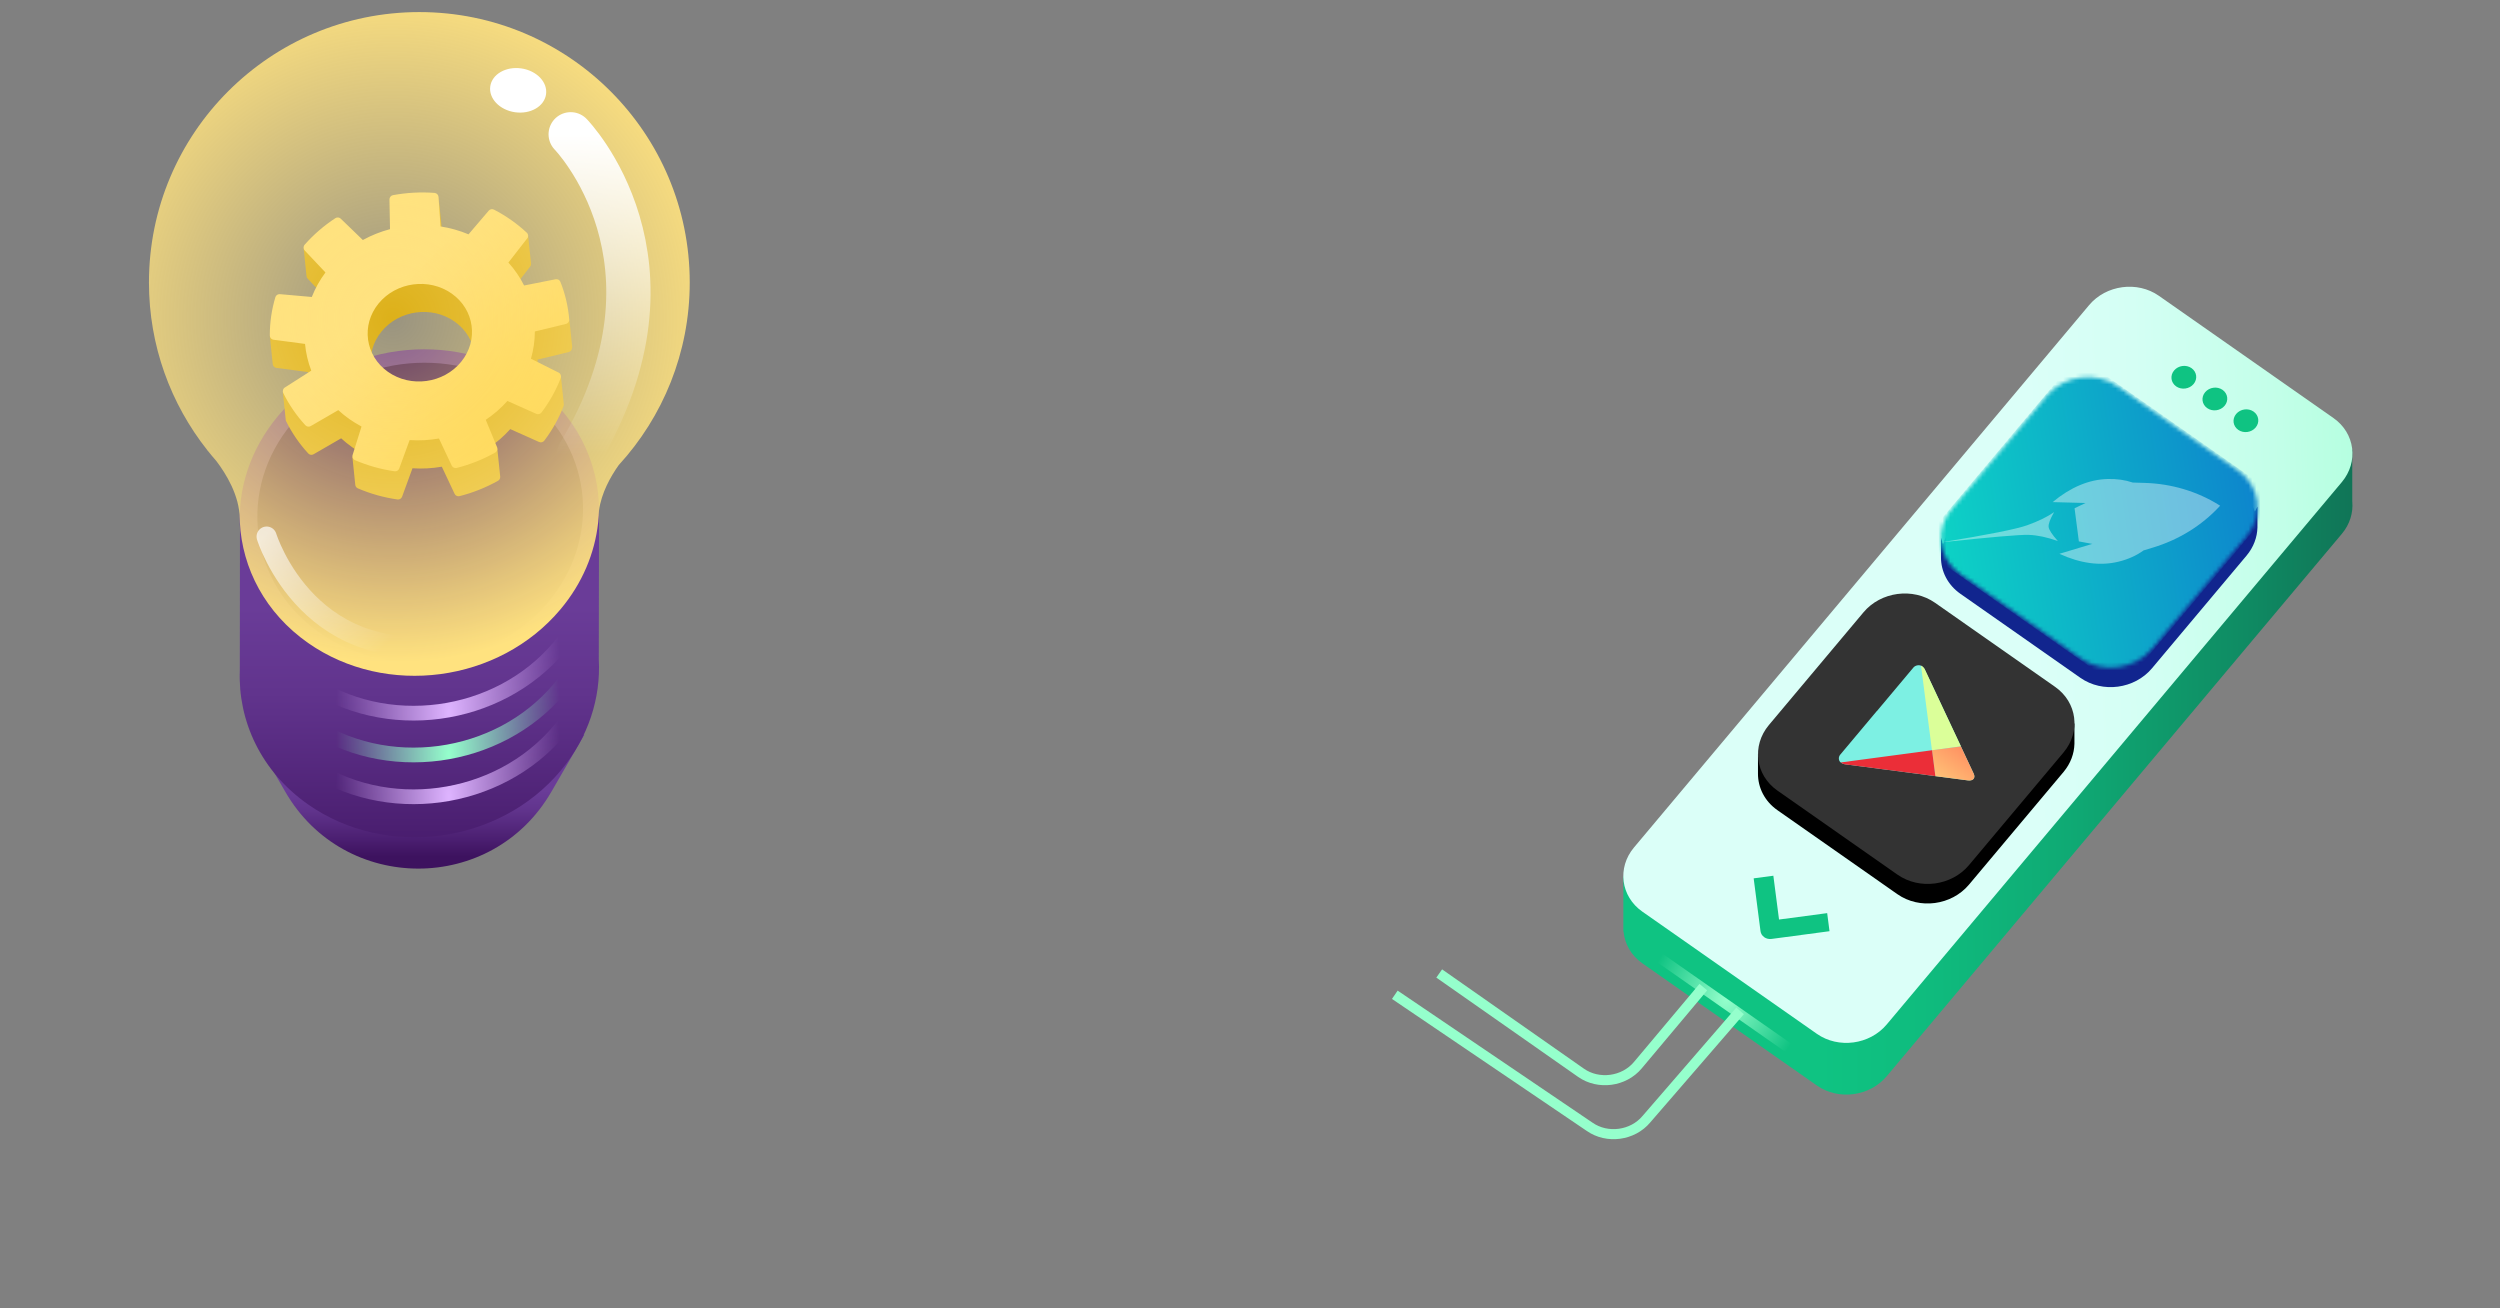 <svg width="621" height="325" viewBox="0 0 621 325" fill="none" xmlns="http://www.w3.org/2000/svg">
<rect x="0" y="0" width="621" height="325" fill="#808080" stroke="none"/>
<path d="M136.96 196.682L145.15 182.492H62.68L70.87 196.682C85.56 222.122 122.27 222.122 136.95 196.682H136.96Z" fill="url(#paint0_linear_1487_2322)"/>
<path d="M584.3 124.61V111.72L575.23 117.43L536.28 90.15C530.92 86.39 523.14 87.43 518.92 92.47L410.09 222.16L403.24 217.63V230.57C403.24 230.63 403.24 230.7 403.24 230.76V231.4H403.29C403.57 234.43 405.14 237.31 407.95 239.28L451.31 269.64C456.67 273.4 464.45 272.36 468.67 267.32L581.71 132.61C583.72 130.22 584.55 127.35 584.31 124.6L584.3 124.61Z" fill="url(#paint1_linear_1487_2322)"/>
<path d="M579.64 103.846L536.28 73.486C530.92 69.726 523.14 70.766 518.92 75.806L405.88 210.516C401.66 215.546 402.58 222.676 407.94 226.436L451.3 256.796C456.66 260.556 464.44 259.516 468.66 254.476L581.7 119.766C585.92 114.736 585 107.606 579.64 103.846Z" fill="url(#paint2_linear_1487_2322)"/>
<path d="M357.5 241.812L392.73 266.483C397.09 269.533 403.4 268.693 406.83 264.603L423.11 245.202" stroke="#95FFCC" stroke-width="2.5" stroke-miterlimit="10"/>
<path d="M346.47 247.102L394.86 279.892C399.22 282.942 405.53 282.102 408.96 278.012L432.23 251.102" stroke="#95FFCC" stroke-width="2.5" stroke-miterlimit="10"/>
<path d="M411.46 237.367L446.42 261.807" stroke="url(#paint3_radial_1487_2322)" stroke-width="2.5" stroke-miterlimit="10"/>
<path d="M515.3 179.579L514.64 180.799C513.88 178.739 512.49 176.869 510.48 175.469L480.66 154.589C475.17 150.749 467.22 151.809 462.89 156.959L439.4 184.949C438.36 186.179 437.63 187.539 437.19 188.949L436.68 187.279V192.169C436.67 195.629 438.32 199.009 441.5 201.239L471.32 222.119C476.81 225.959 484.76 224.899 489.09 219.749L512.58 191.759C514.34 189.659 515.23 187.199 515.29 184.759V179.579H515.3Z" fill="black"/>
<path d="M471.33 217.26L441.51 196.38C436.02 192.54 435.08 185.24 439.4 180.09L462.89 152.1C467.21 146.95 475.17 145.89 480.66 149.73L510.48 170.61C515.97 174.45 516.91 181.75 512.59 186.9L489.1 214.89C484.78 220.04 476.82 221.1 471.33 217.26Z" fill="#333333"/>
<path fill-rule="evenodd" clip-rule="evenodd" d="M466.2 176.657L475.29 165.817C475.78 165.227 476.8 165.057 477.39 165.467C477.76 165.717 478.04 166.067 478.2 166.467L490.25 192.157C490.51 192.707 490.48 193.167 490.22 193.477C489.96 193.787 489.48 193.927 488.83 193.847L458.54 189.887C458.07 189.847 457.63 189.687 457.27 189.427C456.68 189.017 456.6 188.077 457.09 187.487L466.18 176.647L466.2 176.657Z" fill="url(#paint4_linear_1487_2322)"/>
<path fill-rule="evenodd" clip-rule="evenodd" d="M479.9 186.354L477.18 165.344C477.26 165.374 477.33 165.414 477.4 165.464C477.77 165.714 478.05 166.064 478.21 166.464L487.1 185.384L479.91 186.354H479.9Z" fill="url(#paint5_linear_1487_2322)"/>
<path fill-rule="evenodd" clip-rule="evenodd" d="M480.73 192.796L479.9 186.366L487.09 185.406L490.26 192.166C490.52 192.716 490.49 193.176 490.23 193.486C489.97 193.796 489.49 193.936 488.84 193.856L480.73 192.796Z" fill="url(#paint6_linear_1487_2322)"/>
<path fill-rule="evenodd" clip-rule="evenodd" d="M457.22 189.389H457.24L479.91 186.359L480.74 192.789L458.55 189.889C458.08 189.849 457.64 189.689 457.28 189.429L457.22 189.389Z" fill="url(#paint7_linear_1487_2322)"/>
<path d="M560.76 125.837L560.1 127.057C559.34 124.997 557.95 123.127 555.94 121.727L526.12 100.847C520.63 97.007 512.68 98.067 508.35 103.217L484.86 131.207C483.82 132.437 483.09 133.797 482.65 135.207L482.14 133.537V138.427C482.13 141.887 483.78 145.267 486.96 147.497L516.78 168.377C522.27 172.217 530.22 171.157 534.55 166.007L558.04 138.017C559.8 135.917 560.69 133.457 560.75 131.017V125.837H560.76Z" fill="#11258E"/>
<mask id="mask0_1487_2322" style="mask-type:luminance" maskUnits="userSpaceOnUse" x="482" y="93" width="79" height="73">
<path d="M516.79 163.518L486.97 142.638C481.48 138.798 480.54 131.498 484.86 126.348L508.35 98.358C512.67 93.208 520.63 92.148 526.12 95.988L555.94 116.868C561.43 120.708 562.37 128.008 558.05 133.158L534.56 161.148C530.24 166.298 522.28 167.358 516.79 163.518Z" fill="white"/>
</mask>
<g mask="url(#mask0_1487_2322)">
<path d="M516.18 88.477L566.55 123.737L526.88 171.027L476.51 135.757L516.18 88.477Z" fill="url(#paint8_linear_1487_2322)"/>
<path fill-rule="evenodd" clip-rule="evenodd" d="M519.72 135.104L516.39 134.484L515.32 126.254L518.04 124.944L509.87 124.724C514.33 121.024 518.89 119.104 523.55 118.984C525.79 118.924 527.86 119.214 529.77 119.864L532.74 119.954C539.4 120.144 545.81 122.064 551.25 125.474L551.48 125.614L551.3 125.814C546.92 130.544 541.21 134.074 534.83 136.004L532.46 136.724C530.68 138.014 528.6 138.944 526.23 139.524C521.7 140.624 516.81 139.974 511.55 137.564L519.73 135.104H519.72Z" fill="url(#paint9_linear_1487_2322)"/>
<path fill-rule="evenodd" clip-rule="evenodd" d="M510.24 127.213C509.24 128.953 508.78 130.183 508.88 130.903C508.97 131.623 509.74 132.793 511.18 134.403C508.54 133.453 506.13 132.943 503.95 132.863C501.77 132.783 494.49 133.413 482.11 134.733C493.75 132.853 500.91 131.423 503.61 130.453C506.3 129.483 508.52 128.403 510.25 127.203L510.24 127.213Z" fill="url(#paint10_linear_1487_2322)"/>
</g>
<path d="M544.88 95.4C543.83 96.65 541.89 96.91 540.56 95.981C539.23 95.05 538.99 93.27 540.05 92.02C541.11 90.77 543.04 90.51 544.37 91.441C545.7 92.371 545.94 94.15 544.88 95.4Z" fill="#0FC382"/>
<path d="M552.59 100.799C551.54 102.049 549.6 102.309 548.27 101.379C546.94 100.449 546.7 98.669 547.76 97.419C548.82 96.169 550.75 95.909 552.08 96.839C553.41 97.769 553.65 99.549 552.59 100.799Z" fill="#0FC382"/>
<path d="M560.3 106.197C559.25 107.447 557.31 107.707 555.98 106.777C554.65 105.847 554.41 104.067 555.47 102.817C556.53 101.567 558.46 101.307 559.79 102.237C561.12 103.167 561.36 104.947 560.3 106.197Z" fill="#0FC382"/>
<path d="M438.23 232.791C437.73 232.441 437.39 231.921 437.31 231.301L435.61 218.181L440.5 217.531L441.91 228.411L453.87 226.821L454.45 231.311L440.05 233.231C439.37 233.321 438.73 233.151 438.23 232.801V232.791Z" fill="#0FC382"/>
<path d="M148.8 127.117C148.91 114.857 143.08 102.817 131.79 94.918C112.42 81.358 84.35 85.097 69.1 103.287C62.09 111.647 59.01 121.597 59.61 131.227L59.57 166.417C59.05 179.097 64.89 191.677 76.55 199.837C95.92 213.397 123.99 209.657 139.24 191.467C146.19 183.177 149.27 173.327 148.74 163.767L148.8 127.117Z" fill="url(#paint11_linear_1487_2322)"/>
<path d="M145.67 170.383C144.1 174.243 141.87 177.963 138.98 181.403C123.72 199.583 95.65 203.333 76.29 189.773C73.17 187.593 70.47 185.093 68.2 182.363" stroke="url(#paint12_radial_1487_2322)" stroke-width="3.66" stroke-miterlimit="10"/>
<path d="M145.67 160C144.1 163.86 141.87 167.58 138.98 171.02C123.72 189.2 95.65 192.95 76.29 179.39C73.17 177.21 70.47 174.71 68.2 171.98" stroke="url(#paint13_radial_1487_2322)" stroke-width="3.66" stroke-miterlimit="10"/>
<path d="M145.67 149.617C144.1 153.477 141.87 157.197 138.98 160.637C123.72 178.817 95.65 182.567 76.29 169.007C73.17 166.827 70.47 164.327 68.2 161.597" stroke="url(#paint14_radial_1487_2322)" stroke-width="3.66" stroke-miterlimit="10"/>
<path d="M136.16 149.58C122.33 166.06 96.9 169.45 79.35 157.16C61.8 144.87 58.78 121.55 72.6 105.07C86.43 88.59 111.86 85.2 129.41 97.49C146.96 109.78 149.98 133.1 136.16 149.58Z" fill="#3D125F"/>
<path d="M142.15 86.34V86.33C142.12 85.91 142.07 85.49 142.02 85.08L141.43 79.37L140.9 79.74C140.62 78.82 140.31 77.9 139.96 77C139.77 76.52 139.26 76.25 138.76 76.35C136.57 76.78 130.94 77.9 130.94 77.9C129.91 75.85 128.6 73.93 127.04 72.2C127.04 72.2 130.32 67.98 131.69 66.22C131.86 66 131.93 65.74 131.91 65.48L131.19 58.51L128.38 62.13C126.82 60.98 125.16 59.95 123.42 59.04C122.98 58.82 122.44 58.92 122.12 59.3C120.72 60.94 117.1 65.18 117.1 65.18C114.89 64.25 112.55 63.59 110.15 63.22C110.15 63.22 109.8 58.04 109.65 55.89L108.93 48.93V54.96C108.85 54.93 108.76 54.91 108.67 54.9C105.22 54.64 101.74 54.83 98.33 55.46C97.82 55.56 97.45 56.01 97.46 56.53C97.5 58.67 97.6 63.9 97.6 63.9C95.24 64.53 92.98 65.43 90.85 66.6C90.85 66.6 86.9 62.79 85.36 61.3C85 60.95 84.45 60.9 84.03 61.17C82.15 62.39 80.4 63.78 78.8 65.29L75.42 61.62L76.14 68.61C76.17 68.83 76.26 69.04 76.42 69.21C77.94 70.82 81.56 74.66 81.56 74.66C80.16 76.55 79.02 78.6 78.17 80.75C78.17 80.75 72.45 80.24 70.24 80.05C69.73 80.01 69.27 80.32 69.12 80.81C68.83 81.79 68.59 82.78 68.39 83.77L67.03 83.51L67.75 90.5C67.82 90.96 68.19 91.33 68.66 91.39C70.9 91.69 76.48 92.42 76.48 92.42C76.69 94.69 77.21 96.92 78.03 99.06C78.03 99.06 76.81 99.84 75.37 100.76L70.25 97.26L70.97 104.24C70.97 104.24 70.97 104.26 70.97 104.27V104.3C70.98 104.41 71.01 104.53 71.07 104.63C72.5 107.53 74.35 110.23 76.57 112.64C76.91 113.01 77.46 113.09 77.89 112.84C79.79 111.74 84.74 108.88 84.74 108.88C86.47 110.47 88.4 111.84 90.51 112.95C90.51 112.95 90.43 113.22 90.29 113.65L87.53 113.46L88.25 120.42C88.28 120.8 88.52 121.15 88.89 121.31C92.01 122.65 95.32 123.58 98.73 124.07C99.23 124.14 99.71 123.85 99.88 123.38C100.61 121.38 102.46 116.32 102.46 116.32C104.89 116.48 107.34 116.35 109.75 115.93C109.75 115.93 112.01 120.73 112.92 122.66C113.14 123.12 113.65 123.37 114.15 123.24C117.51 122.39 120.73 121.1 123.72 119.42C124.1 119.21 124.29 118.79 124.25 118.38L123.53 111.44L121.85 112.45C121.56 111.74 121.36 111.27 121.36 111.27C123.36 109.93 125.17 108.36 126.75 106.59C126.75 106.59 131.92 108.9 133.91 109.79C134.36 109.99 134.9 109.86 135.2 109.46C137.21 106.81 138.82 103.93 139.99 100.88C140.06 100.71 140.07 100.53 140.04 100.35L139.33 93.41L135.72 97.66C134.06 96.83 132.58 96.09 132.58 96.09C133.21 93.88 133.54 91.6 133.55 89.32C133.55 89.32 139.08 87.98 141.27 87.45C141.78 87.33 142.12 86.86 142.09 86.33L142.15 86.34ZM115.27 96.85C110.9 102.21 102.75 103.32 97.09 99.32C91.43 95.32 90.38 87.72 94.76 82.36C99.13 77 107.28 75.89 112.94 79.89C118.6 83.89 119.65 91.49 115.27 96.85Z" fill="#D4A400"/>
<path fill-rule="evenodd" clip-rule="evenodd" d="M112.21 72.928C117.87 76.928 118.92 84.528 114.54 89.888C110.17 95.248 102.02 96.358 96.36 92.358C90.7 88.358 89.65 80.758 94.03 75.398C98.4 70.038 106.55 68.928 112.21 72.928ZM130.97 59.248C131.31 58.808 131.26 58.188 130.86 57.808C128.44 55.548 125.7 53.618 122.7 52.068C122.26 51.848 121.72 51.948 121.4 52.328C120 53.968 116.38 58.208 116.38 58.208C114.17 57.278 111.83 56.618 109.43 56.248C109.43 56.248 109.08 51.068 108.93 48.918C108.89 48.388 108.48 47.968 107.95 47.918C104.5 47.658 101.02 47.848 97.61 48.478C97.1 48.578 96.73 49.028 96.74 49.548C96.78 51.688 96.88 56.918 96.88 56.918C94.52 57.548 92.26 58.448 90.13 59.618C90.13 59.618 86.18 55.808 84.64 54.318C84.28 53.968 83.73 53.918 83.31 54.188C80.46 56.048 77.89 58.278 75.67 60.788C75.31 61.208 75.32 61.828 75.7 62.228C77.22 63.838 80.84 67.678 80.84 67.678C79.44 69.568 78.3 71.618 77.45 73.768C77.45 73.768 71.73 73.258 69.52 73.068C69.01 73.028 68.55 73.338 68.4 73.828C67.47 76.938 67.01 80.138 67.02 83.348C67.02 83.878 67.42 84.328 67.95 84.398C70.19 84.698 75.77 85.428 75.77 85.428C75.98 87.698 76.5 89.928 77.32 92.068C77.32 92.068 72.65 95.038 70.75 96.258C70.29 96.548 70.12 97.138 70.36 97.628C71.79 100.528 73.64 103.228 75.86 105.638C76.2 106.008 76.75 106.088 77.18 105.838C79.08 104.738 84.03 101.878 84.03 101.878C85.76 103.468 87.69 104.838 89.8 105.948C89.8 105.948 88.24 110.918 87.59 113.008C87.43 113.528 87.68 114.088 88.18 114.308C91.3 115.648 94.61 116.578 98.02 117.068C98.52 117.138 99 116.848 99.17 116.378C99.9 114.378 101.75 109.318 101.75 109.318C104.18 109.478 106.63 109.348 109.04 108.928C109.04 108.928 111.3 113.728 112.21 115.658C112.43 116.118 112.94 116.368 113.44 116.238C116.8 115.388 120.02 114.098 123.01 112.418C123.48 112.148 123.68 111.578 123.47 111.078C122.64 109.068 120.66 104.278 120.66 104.278C122.66 102.938 124.47 101.368 126.05 99.598C126.05 99.598 131.22 101.908 133.21 102.798C133.66 102.998 134.2 102.868 134.5 102.468C136.51 99.818 138.12 96.938 139.29 93.888C139.48 93.378 139.26 92.798 138.77 92.558C136.76 91.548 131.89 89.108 131.89 89.108C132.52 86.898 132.85 84.618 132.86 82.338C132.86 82.338 138.39 80.998 140.58 80.468C141.09 80.348 141.44 79.868 141.4 79.348C141.13 76.148 140.4 73.008 139.21 70.018C139.02 69.538 138.51 69.268 138.01 69.368C135.82 69.798 130.19 70.918 130.19 70.918C129.16 68.868 127.85 66.948 126.29 65.218C126.29 65.218 129.57 60.998 130.94 59.238L130.97 59.248Z" fill="url(#paint15_linear_1487_2322)"/>
<path d="M148.61 129.47C148.7 128.59 148.76 127.72 148.79 126.84C149.38 122.42 151.7 118.33 153.69 115.53C164.64 103.58 171.33 87.65 171.33 70.16C171.33 33.07 141.26 3 104.17 3C67.08 3 37 33.07 37 70.17C37 85.89 42.42 100.34 51.47 111.79H51.44C51.44 111.79 51.49 111.84 51.58 111.93C52.27 112.8 52.98 113.65 53.71 114.48C56.1 117.61 59.51 123.08 59.54 128.85C59.54 129.19 59.56 129.47 59.58 129.72C60.15 141.21 65.93 152.29 76.54 159.72C95.91 173.28 123.98 169.54 139.23 151.35C144.68 144.86 147.74 137.4 148.57 129.88C148.59 129.76 148.6 129.63 148.61 129.48V129.47Z" fill="url(#paint16_radial_1487_2322)"/>
<path d="M141.76 33.359C141.76 33.359 172.62 64.979 143.8 112.919" stroke="url(#paint17_linear_1487_2322)" stroke-width="11" stroke-miterlimit="10" stroke-linecap="round"/>
<path d="M66.23 133.289C66.23 133.289 76.96 168.329 115.93 159.039" stroke="url(#paint18_linear_1487_2322)" stroke-opacity="0.7" stroke-width="5" stroke-miterlimit="10" stroke-linecap="round"/>
<ellipse cx="128.709" cy="22.436" rx="7" ry="5.5" transform="rotate(8.147 128.709 22.436)" fill="white"/>
<defs>
<linearGradient id="paint0_linear_1487_2322" x1="103.92" y1="182.492" x2="103.92" y2="215.752" gradientUnits="userSpaceOnUse">
<stop offset="0.42" stop-color="#6A3C98"/>
<stop offset="0.56" stop-color="#61348D"/>
<stop offset="0.78" stop-color="#4B1F71"/>
<stop offset="0.91" stop-color="#3D125F"/>
</linearGradient>
<linearGradient id="paint1_linear_1487_2322" x1="403.23" y1="179.9" x2="584.34" y2="179.9" gradientUnits="userSpaceOnUse">
<stop offset="0.27" stop-color="#0FC382"/>
<stop offset="0.41" stop-color="#0FBC7E"/>
<stop offset="0.61" stop-color="#0FAA74"/>
<stop offset="0.84" stop-color="#0F8D64"/>
<stop offset="1" stop-color="#107557"/>
</linearGradient>
<linearGradient id="paint2_linear_1487_2322" x1="460.01" y1="203.844" x2="630.811" y2="198.714" gradientUnits="userSpaceOnUse">
<stop offset="0.27" stop-color="#DBFFF8"/>
<stop offset="0.43" stop-color="#D4FFF4"/>
<stop offset="0.64" stop-color="#C2FFE8"/>
<stop offset="0.88" stop-color="#A5FFD6"/>
<stop offset="1" stop-color="#95FFCC"/>
</linearGradient>
<radialGradient id="paint3_radial_1487_2322" cx="0" cy="0" r="1" gradientUnits="userSpaceOnUse" gradientTransform="translate(429 248) rotate(29.198) scale(19.474 27.857)">
<stop stop-color="#95FFCC"/>
<stop offset="1" stop-color="#95FFCC" stop-opacity="0"/>
</radialGradient>
<linearGradient id="paint4_linear_1487_2322" x1="336.546" y1="64.581" x2="325.029" y2="94.105" gradientUnits="userSpaceOnUse">
<stop stop-color="#0F6E8A"/>
<stop offset="1" stop-color="#7DF0E3"/>
</linearGradient>
<linearGradient id="paint5_linear_1487_2322" x1="326.555" y1="62.929" x2="336.949" y2="83.685" gradientUnits="userSpaceOnUse">
<stop stop-color="#30C4BD"/>
<stop offset="1" stop-color="#DBFF99"/>
</linearGradient>
<linearGradient id="paint6_linear_1487_2322" x1="335.228" y1="91.516" x2="341.331" y2="82.8" gradientUnits="userSpaceOnUse">
<stop stop-color="#FFC478"/>
<stop offset="1" stop-color="#FF8F61"/>
</linearGradient>
<linearGradient id="paint7_linear_1487_2322" x1="311.797" y1="90.897" x2="334.442" y2="86.696" gradientUnits="userSpaceOnUse">
<stop stop-color="#78339C"/>
<stop offset="1" stop-color="#EB2E38"/>
</linearGradient>
<linearGradient id="paint8_linear_1487_2322" x1="481.5" y1="135.5" x2="563" y2="123" gradientUnits="userSpaceOnUse">
<stop stop-color="#0DD3C5"/>
<stop offset="1" stop-color="#0D83CD"/>
</linearGradient>
<linearGradient id="paint9_linear_1487_2322" x1="-2069.82" y1="-1624.38" x2="-2044.8" y2="-1698.22" gradientUnits="userSpaceOnUse">
<stop stop-color="white" stop-opacity="0.4"/>
<stop offset="1" stop-color="white"/>
</linearGradient>
<linearGradient id="paint10_linear_1487_2322" x1="-1353.55" y1="-1119.75" x2="-1336.54" y2="-1170.12" gradientUnits="userSpaceOnUse">
<stop stop-color="white" stop-opacity="0.4"/>
<stop offset="1" stop-color="white"/>
</linearGradient>
<linearGradient id="paint11_linear_1487_2322" x1="104.17" y1="86.767" x2="104.17" y2="239.267" gradientUnits="userSpaceOnUse">
<stop offset="0.42" stop-color="#6A3C98"/>
<stop offset="0.56" stop-color="#61348D"/>
<stop offset="0.78" stop-color="#4B1F71"/>
<stop offset="0.91" stop-color="#3D125F"/>
</linearGradient>
<radialGradient id="paint12_radial_1487_2322" cx="0" cy="0" r="1" gradientUnits="userSpaceOnUse" gradientTransform="translate(111.5 198) rotate(-180) scale(28 78.767)">
<stop stop-color="#DEB4FF"/>
<stop offset="1" stop-color="#DEB4FF" stop-opacity="0"/>
</radialGradient>
<radialGradient id="paint13_radial_1487_2322" cx="0" cy="0" r="1" gradientUnits="userSpaceOnUse" gradientTransform="translate(111.5 187.617) rotate(-180) scale(28 78.767)">
<stop stop-color="#95FFCC"/>
<stop offset="1" stop-color="#95FFCC" stop-opacity="0"/>
</radialGradient>
<radialGradient id="paint14_radial_1487_2322" cx="0" cy="0" r="1" gradientUnits="userSpaceOnUse" gradientTransform="translate(111.5 177.234) rotate(-180) scale(28 78.767)">
<stop stop-color="#DEB4FF"/>
<stop offset="1" stop-color="#DEB4FF" stop-opacity="0"/>
</radialGradient>
<linearGradient id="paint15_linear_1487_2322" x1="73.11" y1="51.458" x2="144.66" y2="123.008" gradientUnits="userSpaceOnUse">
<stop offset="0.31" stop-color="#FFE27F"/>
<stop offset="0.41" stop-color="#FFDF75"/>
<stop offset="0.58" stop-color="#FFD95B"/>
<stop offset="0.78" stop-color="#FFD032"/>
<stop offset="1" stop-color="#FFC500"/>
</linearGradient>
<radialGradient id="paint16_radial_1487_2322" cx="0" cy="0" r="1" gradientUnits="userSpaceOnUse" gradientTransform="translate(97.5 79) rotate(-6.71) scale(85.586 85.586)">
<stop stop-color="#FFE27F" stop-opacity="0.2"/>
<stop offset="1" stop-color="#FFE27F"/>
</radialGradient>
<linearGradient id="paint17_linear_1487_2322" x1="148.93" y1="33.359" x2="148.93" y2="112.919" gradientUnits="userSpaceOnUse">
<stop stop-color="white"/>
<stop offset="1" stop-color="white" stop-opacity="0"/>
</linearGradient>
<linearGradient id="paint18_linear_1487_2322" x1="66" y1="133" x2="95" y2="161" gradientUnits="userSpaceOnUse">
<stop stop-color="white"/>
<stop offset="1" stop-color="white" stop-opacity="0"/>
</linearGradient>
</defs>
</svg>
